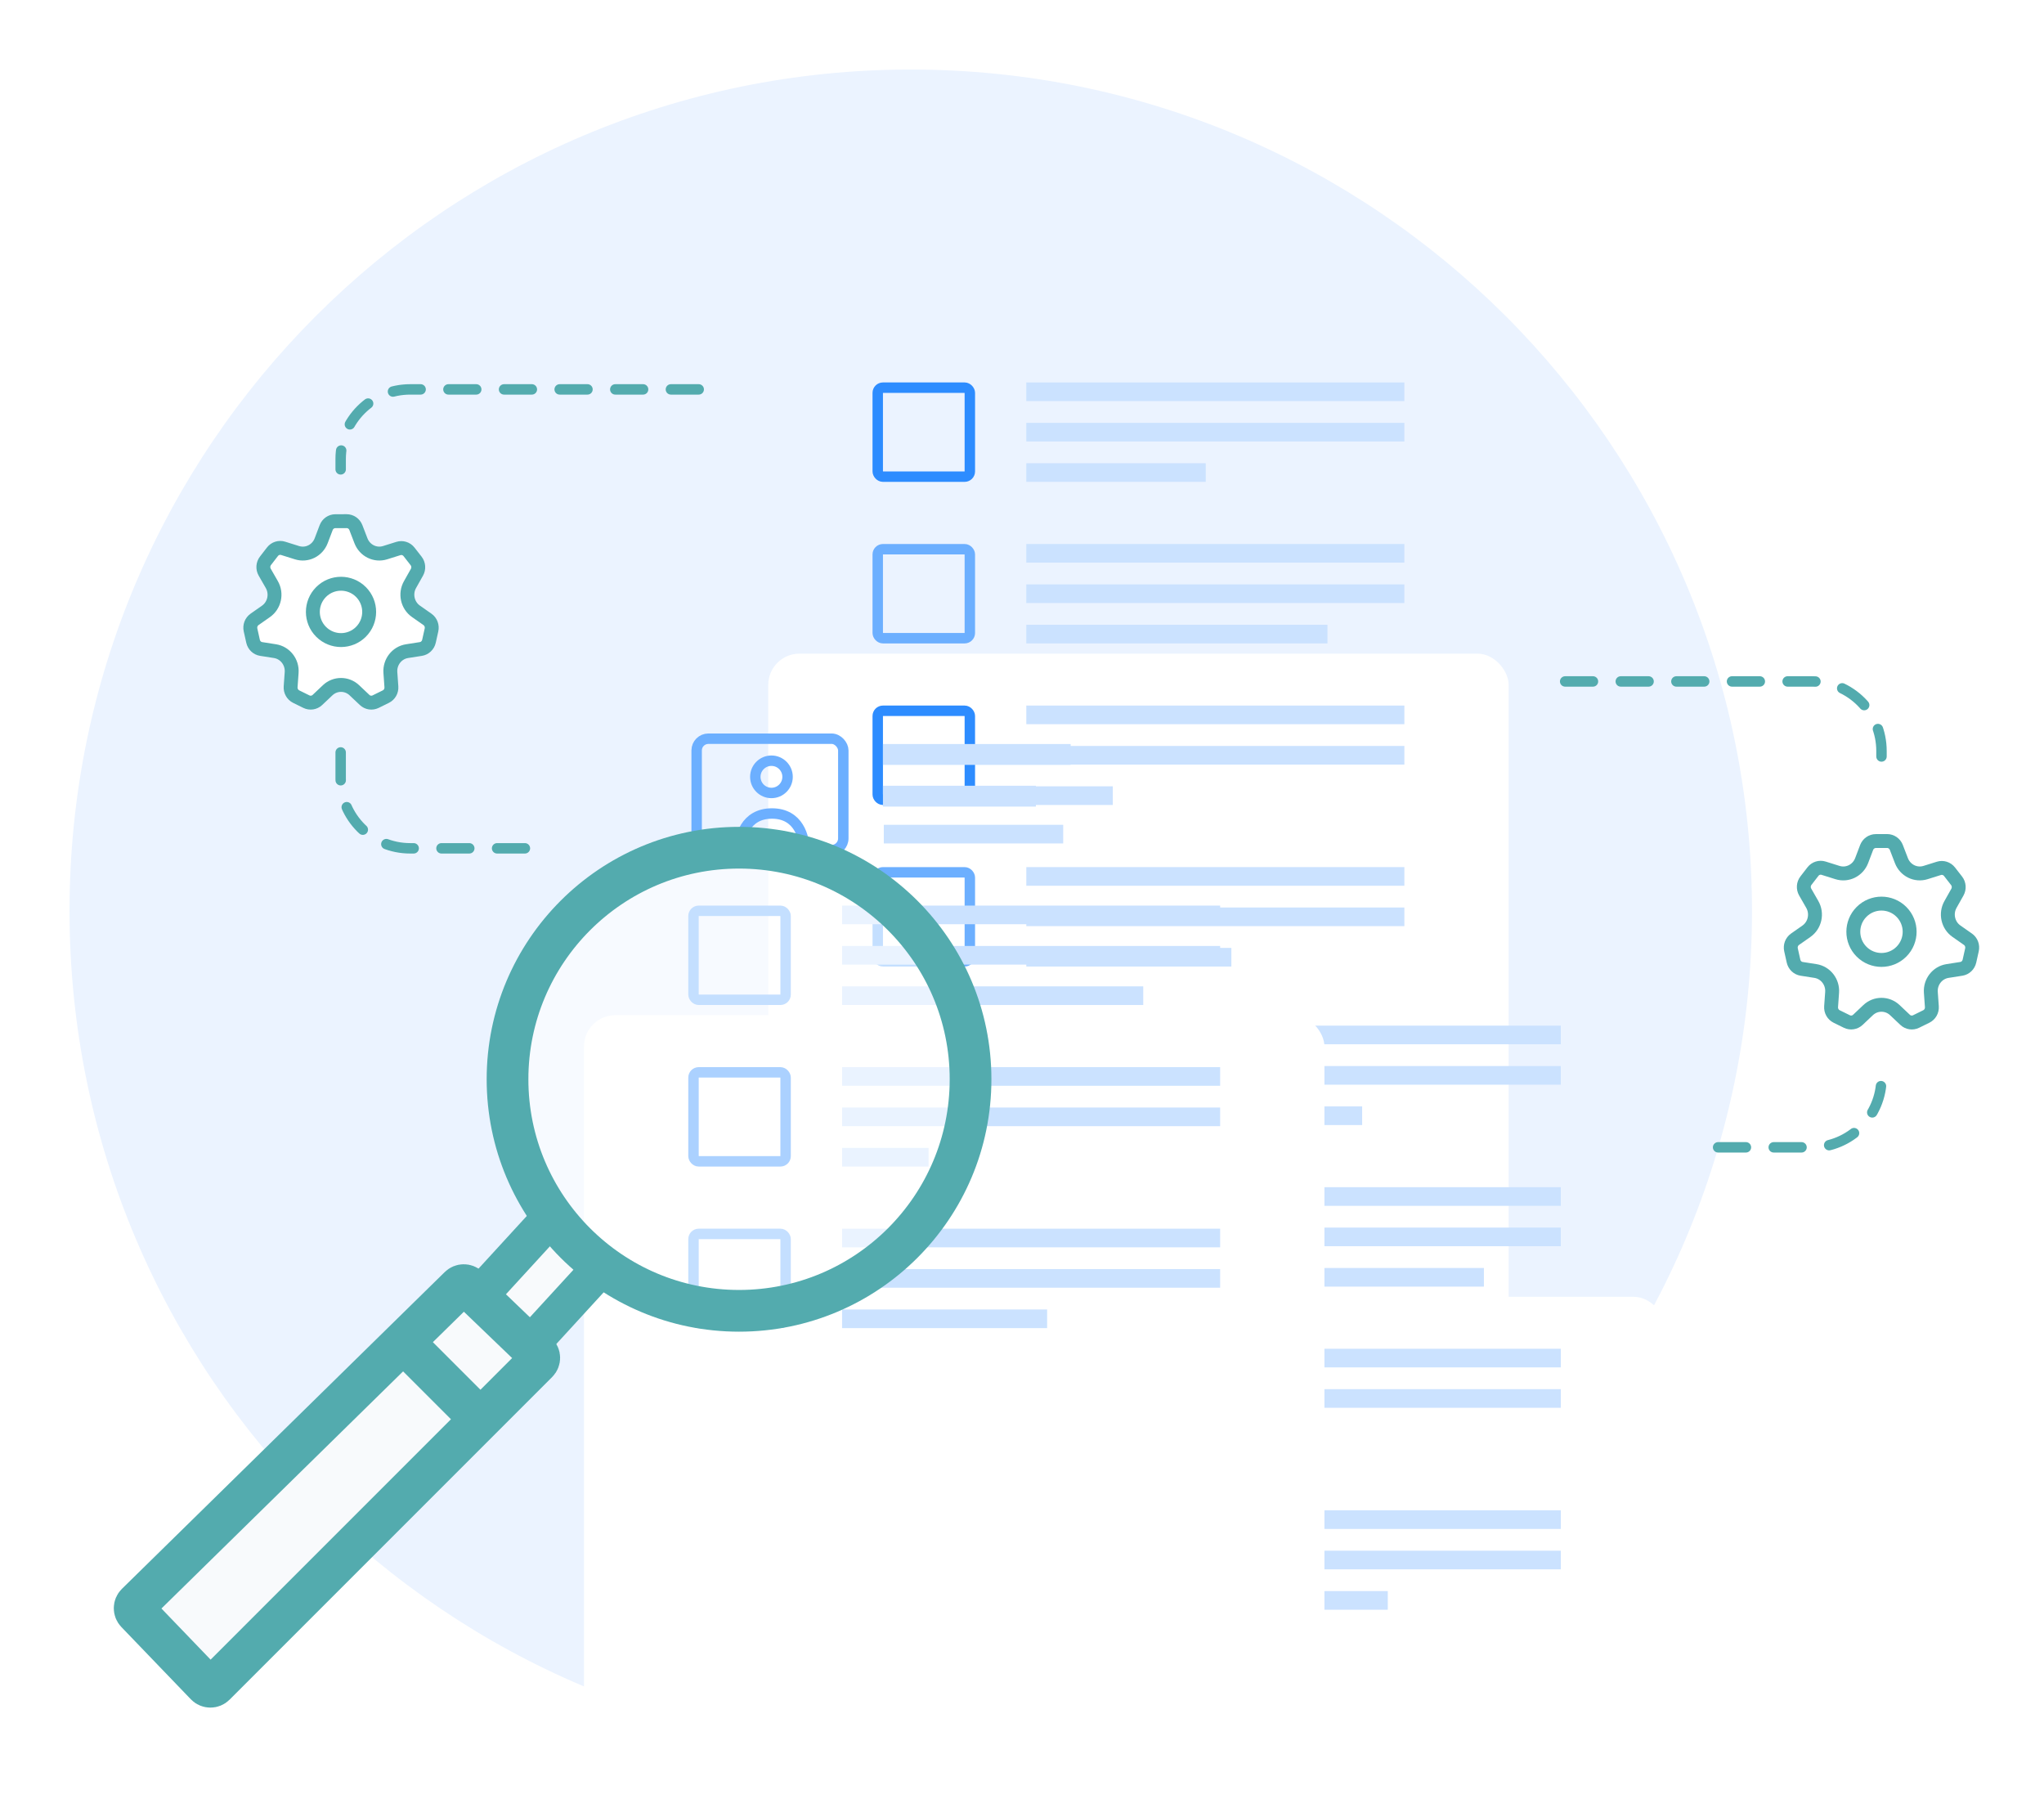 <svg width="294" height="260" viewBox="0 0 294 260" fill="none" xmlns="http://www.w3.org/2000/svg">
<g clip-path="url(#clip0_1687_20666)">
<path d="M131 252C197.826 252 252 197.826 252 131C252 64.174 197.826 10 131 10C64.174 10 10 64.174 10 131C10 197.826 64.174 252 131 252Z" fill="#EBF3FF"/>
<g filter="url(#filter0_dd_1687_20666)">
<rect x="110.5" y="37" width="106.5" height="120" rx="4.5" fill="white"/>
</g>
<rect x="126.25" y="55.75" width="13.247" height="12.798" rx="0.75" stroke="#2D8CFF" stroke-width="1.5"/>
<rect x="126.25" y="78.985" width="13.247" height="12.798" rx="0.75" stroke="#6CAFFF" stroke-width="1.5"/>
<rect x="126.25" y="102.218" width="13.247" height="12.798" rx="0.75" stroke="#2D8CFF" stroke-width="1.5"/>
<rect x="126.25" y="125.451" width="13.247" height="12.798" rx="0.75" stroke="#6CAFFF" stroke-width="1.5"/>
<rect x="147.621" y="55" width="54.378" height="2.681" fill="#CBE2FF"/>
<rect x="147.621" y="78.235" width="54.378" height="2.681" fill="#CBE2FF"/>
<rect x="147.621" y="101.468" width="54.378" height="2.681" fill="#CBE2FF"/>
<rect x="147.621" y="124.701" width="54.378" height="2.681" fill="#CBE2FF"/>
<rect x="147.621" y="60.81" width="54.378" height="2.681" fill="#CBE2FF"/>
<rect x="147.621" y="84.042" width="54.378" height="2.681" fill="#CBE2FF"/>
<rect x="147.621" y="107.277" width="54.378" height="2.681" fill="#CBE2FF"/>
<rect x="147.621" y="130.51" width="54.378" height="2.681" fill="#CBE2FF"/>
<rect x="147.621" y="66.616" width="25.806" height="2.681" fill="#CBE2FF"/>
<rect x="147.621" y="89.852" width="43.318" height="2.681" fill="#CBE2FF"/>
<rect x="147.621" y="113.084" width="12.442" height="2.681" fill="#CBE2FF"/>
<rect x="147.621" y="136.319" width="29.493" height="2.681" fill="#CBE2FF"/>
<g filter="url(#filter1_dd_1687_20666)">
<rect x="133" y="129.5" width="106.5" height="120" rx="4.5" fill="white"/>
</g>
<rect x="148.75" y="148.25" width="13.247" height="12.798" rx="0.75" stroke="#2D8CFF" stroke-width="1.5"/>
<rect x="148.75" y="171.485" width="13.247" height="12.798" rx="0.75" stroke="#6CAFFF" stroke-width="1.5"/>
<rect x="148.75" y="194.718" width="13.247" height="12.798" rx="0.75" stroke="#2D8CFF" stroke-width="1.5"/>
<rect x="148.75" y="217.951" width="13.247" height="12.798" rx="0.75" stroke="#6CAFFF" stroke-width="1.5"/>
<rect x="170.121" y="147.5" width="54.378" height="2.681" fill="#CBE2FF"/>
<rect x="170.121" y="170.735" width="54.378" height="2.681" fill="#CBE2FF"/>
<rect x="170.121" y="193.968" width="54.378" height="2.681" fill="#CBE2FF"/>
<rect x="170.121" y="217.201" width="54.378" height="2.681" fill="#CBE2FF"/>
<rect x="170.121" y="153.31" width="54.378" height="2.681" fill="#CBE2FF"/>
<rect x="170.121" y="176.542" width="54.378" height="2.681" fill="#CBE2FF"/>
<rect x="170.121" y="199.777" width="54.378" height="2.681" fill="#CBE2FF"/>
<rect x="170.121" y="223.01" width="54.378" height="2.681" fill="#CBE2FF"/>
<rect x="170.121" y="159.116" width="25.806" height="2.681" fill="#CBE2FF"/>
<rect x="170.121" y="182.352" width="43.318" height="2.681" fill="#CBE2FF"/>
<rect x="170.121" y="205.584" width="12.442" height="2.681" fill="#CBE2FF"/>
<rect x="170.121" y="228.819" width="29.493" height="2.681" fill="#CBE2FF"/>
<g filter="url(#filter2_dd_1687_20666)">
<rect x="84" y="89" width="106.5" height="120" rx="4.5" fill="white"/>
</g>
<rect x="99.75" y="130.985" width="13.247" height="12.798" rx="0.75" stroke="#6CAFFF" stroke-width="1.5"/>
<rect x="99.75" y="154.218" width="13.247" height="12.798" rx="0.75" stroke="#2D8CFF" stroke-width="1.5"/>
<rect x="99.75" y="177.451" width="13.247" height="12.798" rx="0.75" stroke="#6CAFFF" stroke-width="1.5"/>
<rect x="127" y="107" width="27" height="3" fill="#CBE2FF"/>
<rect x="121.121" y="130.235" width="54.378" height="2.681" fill="#CBE2FF"/>
<rect x="121.121" y="153.468" width="54.378" height="2.681" fill="#CBE2FF"/>
<rect x="121.121" y="176.701" width="54.378" height="2.681" fill="#CBE2FF"/>
<rect x="127" y="113" width="22" height="3" fill="#CBE2FF"/>
<rect x="121.121" y="136.042" width="54.378" height="2.681" fill="#CBE2FF"/>
<rect x="121.121" y="159.277" width="54.378" height="2.681" fill="#CBE2FF"/>
<rect x="121.121" y="182.51" width="54.378" height="2.681" fill="#CBE2FF"/>
<rect x="127.121" y="118.616" width="25.806" height="2.681" fill="#CBE2FF"/>
<rect x="121.121" y="141.852" width="43.318" height="2.681" fill="#CBE2FF"/>
<rect x="121.121" y="165.084" width="12.442" height="2.681" fill="#CBE2FF"/>
<rect x="121.121" y="188.319" width="29.493" height="2.681" fill="#CBE2FF"/>
<rect x="100.203" y="106.234" width="21.094" height="16.031" rx="1.688" stroke="#6CAFFF" stroke-width="1.5"/>
<circle cx="110.961" cy="111.719" r="2.32" stroke="#6CAFFF" stroke-width="1.5"/>
<path d="M106.395 122.266C106.324 120.508 107.154 116.992 111.035 116.992C114.916 116.992 115.746 120.508 115.675 122.266" stroke="#6CAFFF" stroke-width="1.5" stroke-linecap="round"/>
<path d="M87 182L80 175L69 186L77 193L87 182Z" fill="#F8FAFC"/>
<path d="M19.636 230.639L66.076 185.075C66.424 184.734 66.979 184.731 67.33 185.068L77.287 194.627C77.651 194.976 77.657 195.556 77.3 195.912L30.899 242.314C30.543 242.67 29.963 242.665 29.614 242.301L19.617 231.905C19.276 231.549 19.284 230.985 19.636 230.639Z" fill="#F8FAFC" stroke="#53ABAE" stroke-width="6"/>
<path d="M88.494 184.037L78.594 194.837L74.613 191.188L84.514 180.389L88.494 184.037ZM81.295 176.837L71.394 187.637L67.414 183.988L77.314 173.188L81.295 176.837Z" fill="#53ABAE"/>
<circle cx="106.3" cy="155.212" r="33.3" fill="white" fill-opacity="0.6" stroke="#53ABAE" stroke-width="6"/>
<path d="M100.5 56H59C53.477 56 49 60.477 49 66V67.5" stroke="#53ABAE" stroke-width="1.5" stroke-linecap="round" stroke-dasharray="4 4"/>
<path d="M75.5 122H59C53.477 122 49 117.523 49 112V107.25" stroke="#53ABAE" stroke-width="1.5" stroke-linecap="round" stroke-dasharray="4 4"/>
<path d="M259.142 139.333L261.124 139.643C262.586 139.872 263.631 141.212 263.523 142.721L263.377 144.767C263.335 145.363 263.652 145.924 264.178 146.184L265.644 146.906C266.17 147.165 266.797 147.068 267.227 146.664L268.699 145.272C269.785 144.245 271.46 144.245 272.548 145.272L274.02 146.664C274.45 147.07 275.076 147.165 275.603 146.906L277.072 146.182C277.596 145.924 277.912 145.365 277.87 144.77L277.724 142.721C277.616 141.212 278.661 139.872 280.123 139.643L282.105 139.333C282.682 139.243 283.146 138.801 283.277 138.218L283.638 136.597C283.769 136.014 283.538 135.41 283.056 135.073L281.402 133.915C280.181 133.059 279.809 131.389 280.546 130.077L281.545 128.3C281.835 127.782 281.787 127.134 281.423 126.667L280.41 125.366C280.045 124.9 279.439 124.707 278.88 124.882L276.964 125.482C275.548 125.926 274.039 125.182 273.494 123.775L272.76 121.871C272.545 121.314 272.019 120.949 271.434 120.95L269.809 120.955C269.224 120.956 268.699 121.324 268.487 121.882L267.771 123.764C267.233 125.181 265.716 125.93 264.296 125.484L262.3 124.858C261.74 124.681 261.131 124.875 260.767 125.345L259.76 126.647C259.396 127.118 259.352 127.767 259.648 128.285L260.67 130.067C261.423 131.381 261.054 133.067 259.827 133.927L258.193 135.072C257.711 135.41 257.48 136.014 257.61 136.596L257.972 138.217C258.101 138.801 258.565 139.243 259.142 139.333Z" fill="white" stroke="#53ABAE" stroke-width="2" stroke-linecap="round" stroke-linejoin="round"/>
<path d="M273.488 131.136C275.07 132.718 275.07 135.283 273.488 136.864C271.907 138.446 269.342 138.446 267.76 136.864C266.179 135.283 266.179 132.718 267.76 131.136C269.342 129.555 271.907 129.555 273.488 131.136Z" stroke="#53ABAE" stroke-width="2" stroke-linecap="round" stroke-linejoin="round"/>
<path d="M37.568 93.333L39.55 93.643C41.012 93.872 42.057 95.212 41.949 96.721L41.803 98.767C41.761 99.363 42.078 99.924 42.604 100.184L44.069 100.906C44.595 101.165 45.223 101.068 45.653 100.664L47.125 99.272C48.211 98.245 49.886 98.245 50.973 99.272L52.446 100.664C52.875 101.07 53.502 101.165 54.029 100.906L55.498 100.182C56.022 99.924 56.338 99.365 56.295 98.77L56.15 96.721C56.042 95.212 57.086 93.872 58.549 93.643L60.531 93.333C61.107 93.243 61.572 92.801 61.703 92.218L62.064 90.597C62.194 90.014 61.963 89.41 61.481 89.073L59.828 87.915C58.607 87.059 58.234 85.389 58.971 84.077L59.971 82.3C60.261 81.782 60.213 81.134 59.849 80.667L58.835 79.367C58.471 78.9 57.864 78.707 57.306 78.882L55.39 79.483C53.974 79.926 52.464 79.182 51.92 77.775L51.186 75.871C50.971 75.314 50.445 74.949 49.859 74.95L48.235 74.954C47.65 74.956 47.125 75.324 46.913 75.882L46.197 77.764C45.658 79.181 44.142 79.93 42.722 79.484L40.726 78.858C40.166 78.681 39.557 78.875 39.192 79.345L38.186 80.647C37.822 81.118 37.778 81.767 38.074 82.285L39.096 84.067C39.849 85.38 39.48 87.067 38.253 87.927L36.618 89.072C36.137 89.41 35.906 90.014 36.036 90.596L36.397 92.217C36.526 92.801 36.991 93.243 37.568 93.333Z" fill="white" stroke="#53ABAE" stroke-width="2" stroke-linecap="round" stroke-linejoin="round"/>
<path d="M51.914 85.136C53.495 86.718 53.495 89.283 51.914 90.864C50.333 92.446 47.767 92.446 46.186 90.864C44.605 89.283 44.605 86.718 46.186 85.136C47.767 83.555 50.333 83.555 51.914 85.136Z" stroke="#53ABAE" stroke-width="2" stroke-linecap="round" stroke-linejoin="round"/>
<path d="M247.125 165L260.625 165C266.148 165 270.625 160.523 270.625 155L270.625 153.5" stroke="#53ABAE" stroke-width="1.5" stroke-linecap="round" stroke-dasharray="4 4"/>
<path d="M225.125 98L260.625 98C266.148 98 270.625 102.477 270.625 108L270.625 112.75" stroke="#53ABAE" stroke-width="1.5" stroke-linecap="round" stroke-dasharray="4 4"/>
<path d="M58 193L69.5 204.5" stroke="#53ABAE" stroke-width="6"/>
</g>
<defs>
<filter id="filter0_dd_1687_20666" x="89.5" y="32.5" width="148.5" height="199.5" filterUnits="userSpaceOnUse" color-interpolation-filters="sRGB">
<feFlood flood-opacity="0" result="BackgroundImageFix"/>
<feColorMatrix in="SourceAlpha" type="matrix" values="0 0 0 0 0 0 0 0 0 0 0 0 0 0 0 0 0 0 127 0" result="hardAlpha"/>
<feOffset dy="3"/>
<feGaussianBlur stdDeviation="3.75"/>
<feColorMatrix type="matrix" values="0 0 0 0 0 0 0 0 0 0 0 0 0 0 0 0 0 0 0.1 0"/>
<feBlend mode="normal" in2="BackgroundImageFix" result="effect1_dropShadow_1687_20666"/>
<feColorMatrix in="SourceAlpha" type="matrix" values="0 0 0 0 0 0 0 0 0 0 0 0 0 0 0 0 0 0 127 0" result="hardAlpha"/>
<feOffset dy="54"/>
<feGaussianBlur stdDeviation="10.5"/>
<feColorMatrix type="matrix" values="0 0 0 0 0 0 0 0 0 0 0 0 0 0 0 0 0 0 0.01 0"/>
<feBlend mode="normal" in2="effect1_dropShadow_1687_20666" result="effect2_dropShadow_1687_20666"/>
<feBlend mode="normal" in="SourceGraphic" in2="effect2_dropShadow_1687_20666" result="shape"/>
</filter>
<filter id="filter1_dd_1687_20666" x="112" y="125" width="148.5" height="199.5" filterUnits="userSpaceOnUse" color-interpolation-filters="sRGB">
<feFlood flood-opacity="0" result="BackgroundImageFix"/>
<feColorMatrix in="SourceAlpha" type="matrix" values="0 0 0 0 0 0 0 0 0 0 0 0 0 0 0 0 0 0 127 0" result="hardAlpha"/>
<feOffset dy="3"/>
<feGaussianBlur stdDeviation="3.75"/>
<feColorMatrix type="matrix" values="0 0 0 0 0 0 0 0 0 0 0 0 0 0 0 0 0 0 0.1 0"/>
<feBlend mode="normal" in2="BackgroundImageFix" result="effect1_dropShadow_1687_20666"/>
<feColorMatrix in="SourceAlpha" type="matrix" values="0 0 0 0 0 0 0 0 0 0 0 0 0 0 0 0 0 0 127 0" result="hardAlpha"/>
<feOffset dy="54"/>
<feGaussianBlur stdDeviation="10.5"/>
<feColorMatrix type="matrix" values="0 0 0 0 0 0 0 0 0 0 0 0 0 0 0 0 0 0 0.01 0"/>
<feBlend mode="normal" in2="effect1_dropShadow_1687_20666" result="effect2_dropShadow_1687_20666"/>
<feBlend mode="normal" in="SourceGraphic" in2="effect2_dropShadow_1687_20666" result="shape"/>
</filter>
<filter id="filter2_dd_1687_20666" x="63" y="84.5" width="148.5" height="199.5" filterUnits="userSpaceOnUse" color-interpolation-filters="sRGB">
<feFlood flood-opacity="0" result="BackgroundImageFix"/>
<feColorMatrix in="SourceAlpha" type="matrix" values="0 0 0 0 0 0 0 0 0 0 0 0 0 0 0 0 0 0 127 0" result="hardAlpha"/>
<feOffset dy="3"/>
<feGaussianBlur stdDeviation="3.75"/>
<feColorMatrix type="matrix" values="0 0 0 0 0 0 0 0 0 0 0 0 0 0 0 0 0 0 0.1 0"/>
<feBlend mode="normal" in2="BackgroundImageFix" result="effect1_dropShadow_1687_20666"/>
<feColorMatrix in="SourceAlpha" type="matrix" values="0 0 0 0 0 0 0 0 0 0 0 0 0 0 0 0 0 0 127 0" result="hardAlpha"/>
<feOffset dy="54"/>
<feGaussianBlur stdDeviation="10.5"/>
<feColorMatrix type="matrix" values="0 0 0 0 0 0 0 0 0 0 0 0 0 0 0 0 0 0 0.01 0"/>
<feBlend mode="normal" in2="effect1_dropShadow_1687_20666" result="effect2_dropShadow_1687_20666"/>
<feBlend mode="normal" in="SourceGraphic" in2="effect2_dropShadow_1687_20666" result="shape"/>
</filter>
<clipPath id="clip0_1687_20666">
<rect width="294" height="260" fill="white"/>
</clipPath>
</defs>
</svg>
